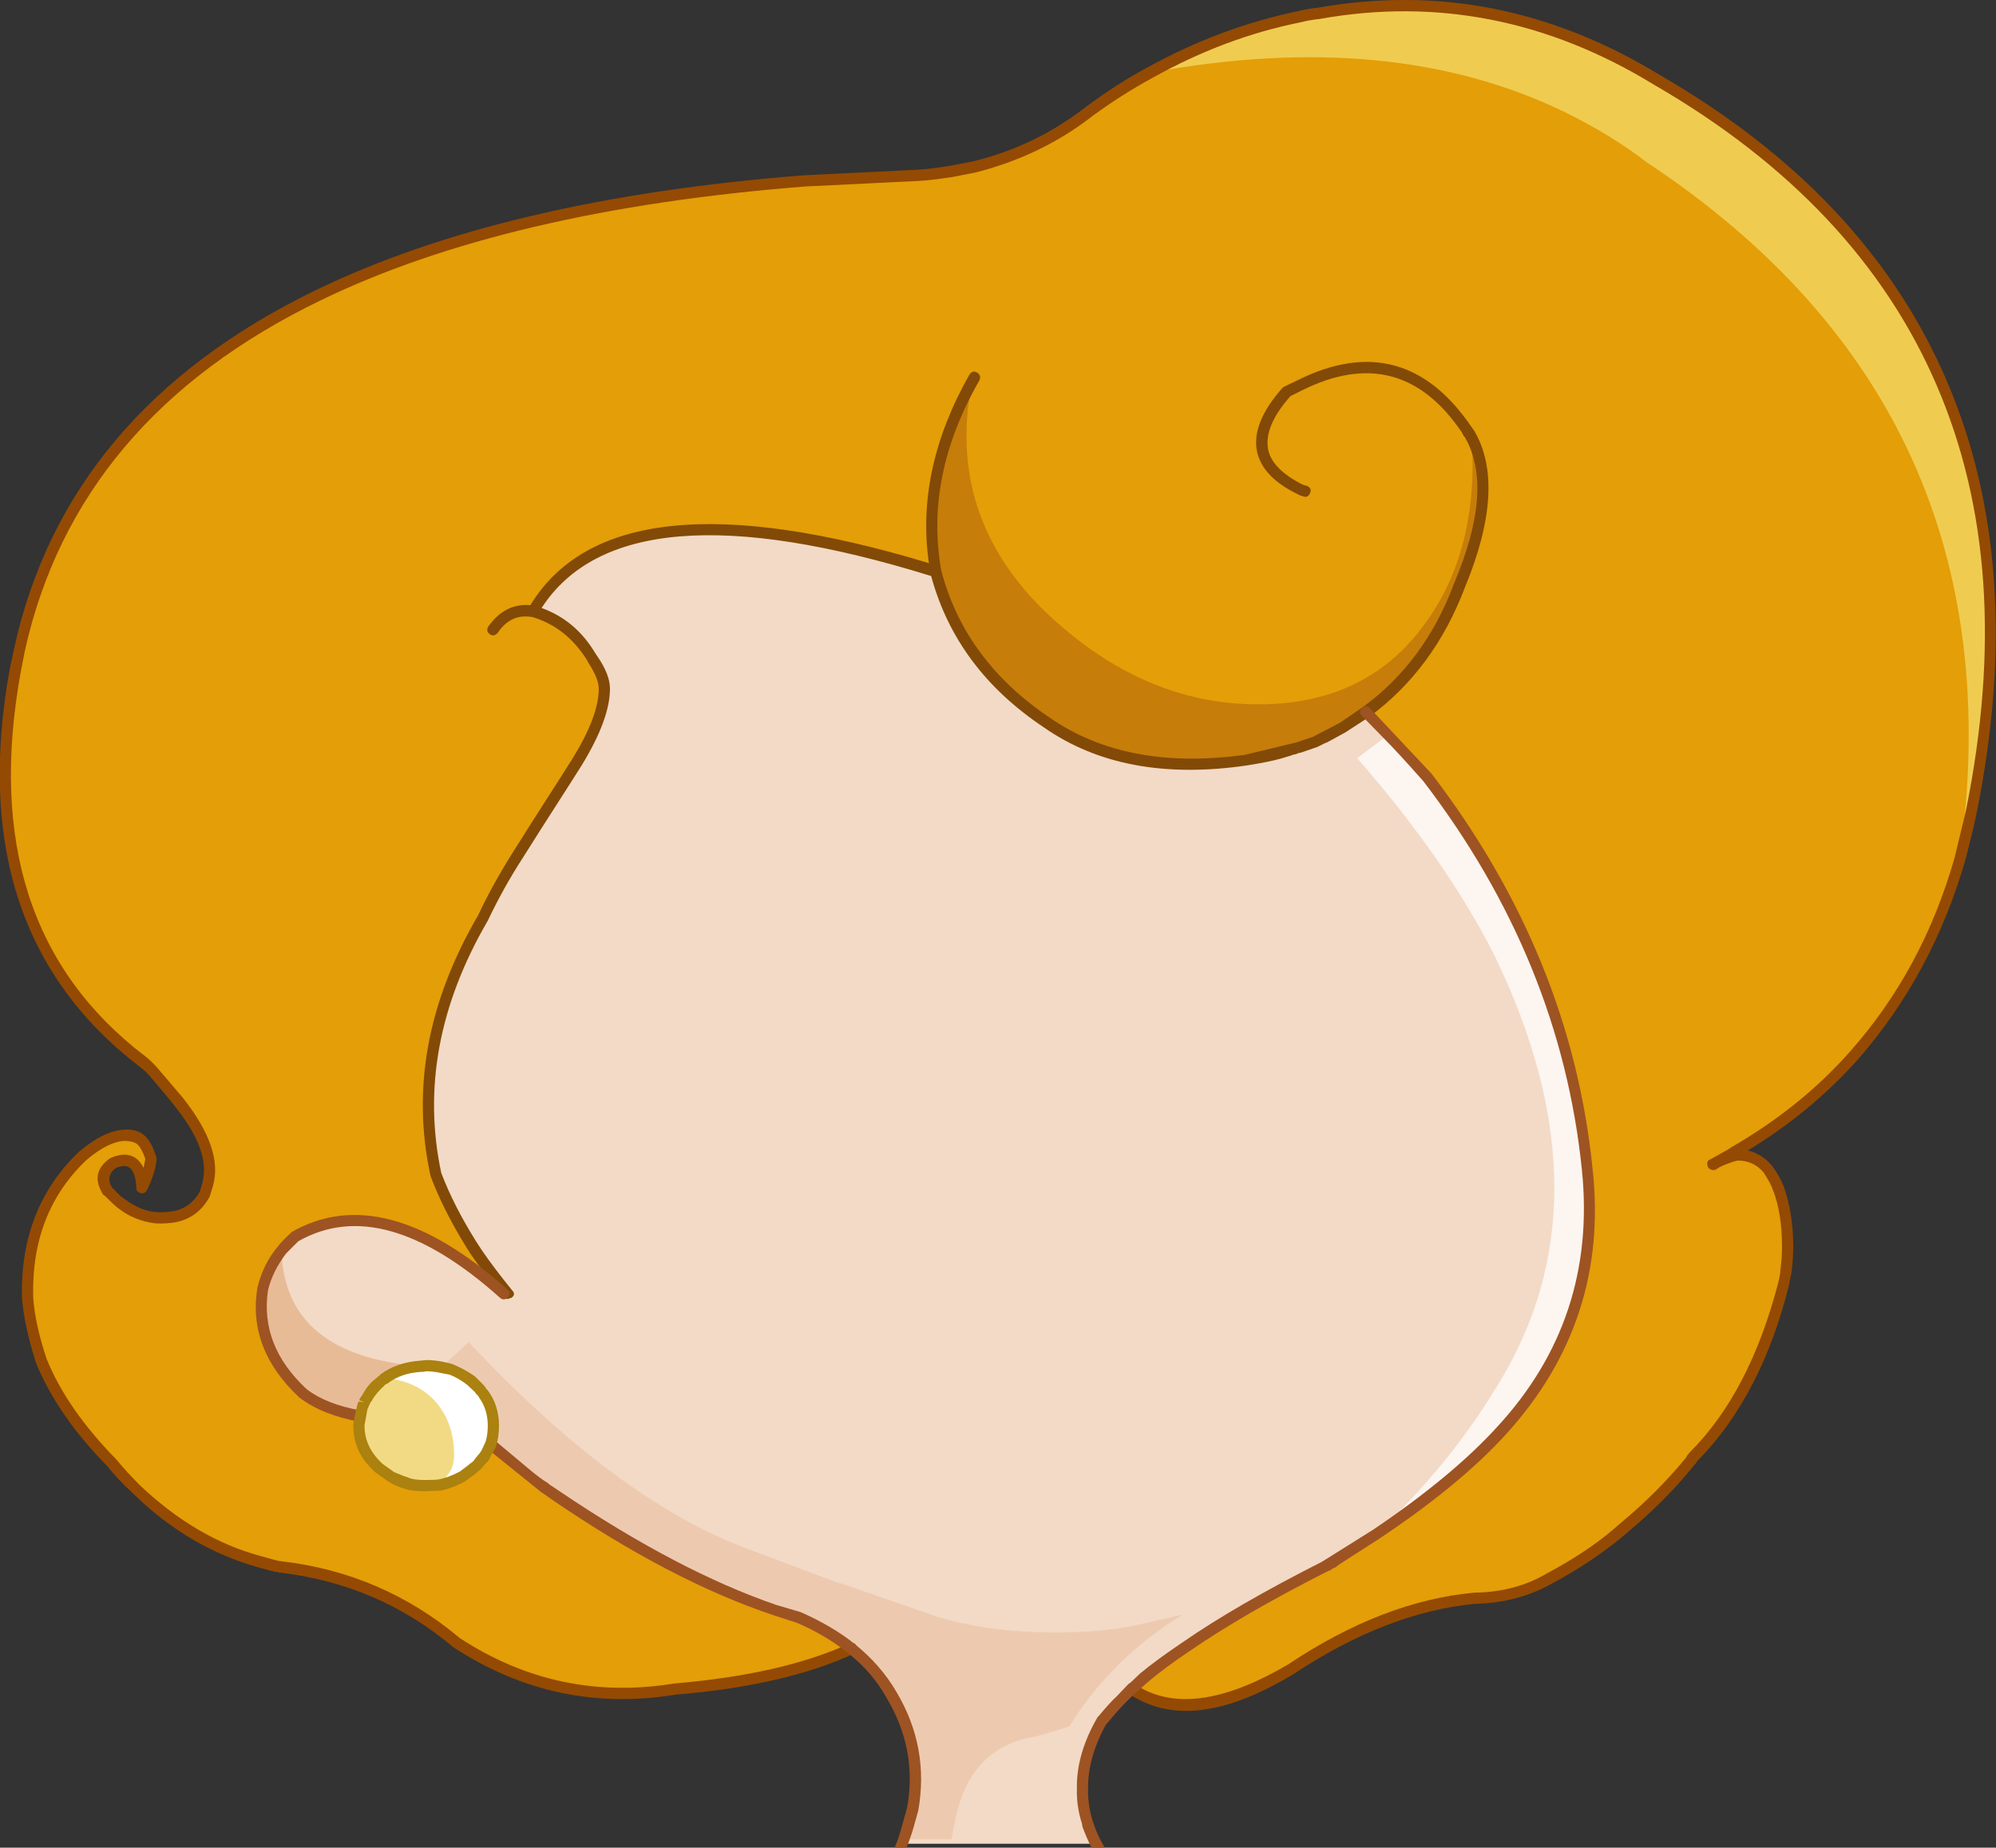 <?xml version="1.0" encoding="iso-8859-1"?>
<!-- Generator: Adobe Illustrator 18.1.1, SVG Export Plug-In . SVG Version: 6.00 Build 0)  -->
<svg version="1.1" xmlns="http://www.w3.org/2000/svg" xmlns:xlink="http://www.w3.org/1999/xlink" x="0px" y="0px"
	 viewBox="0 0 71.219 65.937" style="enable-background:new 0 0 71.219 65.937;" xml:space="preserve">
<rect x="0" y="0" width="71.219" height="65.937" fill="#333333" stroke="none"/>
<g id="Layer_14">
	<g transform="matrix( 0.4, 0, 0, 0.4, 682.6,86.4) ">
		<g transform="matrix( 1, 0, 0, 1, -422.85,-124.05) ">
			<g>
				<g id="Symbol_9_0_Layer0_0_MEMBER_0_FILL">
					<path style="fill:#E49E07;" d="M-1109.439-13.309l1.6-6.15c5.967-29.3-3.383-51.1-28.05-65.4
						c-9.533-5.833-19.583-7.8-30.15-5.9c-0.6,0.067-1.167,0.167-1.7,0.3c-4.6,0.933-9.05,2.6-13.35,5c-1.833,1-3.633,2.15-5.4,3.45
						c-3.033,2.333-6.45,3.983-10.25,4.95l-2.05,0.4c-1.267,0.2-2.25,0.317-2.95,0.35c-2.4,0.2-4.183,0.317-5.35,0.35l-4.85,0.15
						c-17.733,1.4-32.183,4.8-43.35,10.2c-14.633,7.133-23.5,17.683-26.6,31.65l-0.4,1.85c-1.267,7.1-1.15,13.367,0.35,18.8
						c1.733,6.4,5.383,11.733,10.95,16c0.467,0.333,0.9,0.75,1.3,1.25c0.9,1,1.55,1.783,1.95,2.35c2.3,2.867,3.183,5.317,2.65,7.35
						l-0.3,1c-0.633,1.133-1.617,1.8-2.95,2c-0.6,0.067-1.05,0.083-1.35,0.05h-0.15c-1.033-0.133-2-0.533-2.9-1.2l-1.25-1.15
						c-0.633-1-0.483-1.85,0.45-2.55c1.6-0.633,2.45,0.1,2.55,2.2c0.533-1.067,0.8-1.95,0.8-2.65c-0.267-0.867-0.617-1.45-1.05-1.75
						c-0.433-0.2-0.883-0.283-1.35-0.25c-1.1,0.067-2.317,0.667-3.65,1.8c-3.433,3.267-5.083,7.483-4.95,12.65
						c0.133,1.633,0.55,3.517,1.25,5.65c1.267,3.1,3.367,6.15,6.3,9.15c0.7,0.833,1.417,1.6,2.15,2.3c3.333,3.233,7,5.4,11,6.5
						l1.75,0.45c5.967,0.667,11.217,2.917,15.75,6.75c6,3.933,12.517,5.317,19.55,4.15c6.467-0.533,11.717-1.733,15.75-3.6
						c-1.3-1.067-2.85-1.983-4.65-2.75l-2.2-0.7c-6.033-2.067-12.55-5.467-19.55-10.2l-5.8-4.6l-0.35,0.7l-0.5,0.75l-0.8,0.8
						l-0.9,0.65c-0.667,0.367-1.35,0.617-2.05,0.75l-1.3,0.05c-0.633,0-1.15-0.067-1.55-0.2c-0.5-0.133-0.983-0.333-1.45-0.6
						l-1.1-0.8l-0.35-0.35c-0.933-0.933-1.4-2.067-1.4-3.4l0.1-0.85c-2.1-0.367-3.8-1.05-5.1-2.05c-2.9-2.7-4.1-5.817-3.6-9.35
						c0.333-1.233,0.9-2.367,1.7-3.4c0.367-0.467,0.783-0.883,1.25-1.25c5.2-2.967,11.383-1.267,18.55,5.1
						c0.033-0.033,0.15-0.033,0.35,0l-0.6-0.75c-1.133-1.4-2.017-2.617-2.65-3.65c-1.367-2.2-2.417-4.283-3.15-6.25
						c-1.633-7.633-0.233-15.233,4.2-22.8c0.733-1.467,1.317-2.567,1.75-3.3l1.4-2.4c0.867-1.433,2.3-3.683,4.3-6.75l0.95-1.5
						c1.633-2.633,2.45-4.817,2.45-6.55c0-0.667-0.35-1.533-1.05-2.6l-0.15-0.25c-1.267-2.067-3-3.417-5.2-4.05h0.05
						c4.833-8.333,16.8-9.517,35.9-3.55c1.467,5.567,4.783,10.067,9.95,13.5c4.633,3.233,10.55,4.35,17.75,3.35
						c0.967-0.133,1.933-0.333,2.9-0.6l3.3-1.05l2.4-1.25l2.1-1.4l5.5,5.85c2.333,3.033,4.367,6.117,6.1,9.25
						c4.533,8.133,7.25,16.7,8.15,25.7c0.933,8.933-1.617,16.7-7.65,23.3c-2.7,2.933-6.433,6.017-11.2,9.25l-4.6,2.9
						c-4.967,2.5-9.1,4.883-12.4,7.15c-1.567,1.067-2.8,1.983-3.7,2.75l-1.05,0.95l0.5,0.35l0.05,0.05
						c3.433,1.933,7.967,1.233,13.6-2.1c5.567-3.733,11.033-5.85,16.4-6.35c2.467-0.033,4.683-0.617,6.65-1.75
						c2.4-1.333,4.4-2.65,6-3.95l0.75-0.65c2.167-1.833,4.083-3.783,5.75-5.85l0.4-0.5c3.667-3.7,6.317-8.8,7.95-15.3l0.25-1.2
						c0.1-0.733,0.15-1.45,0.15-2.15c0-2-0.283-3.75-0.85-5.25c-0.2-0.6-0.517-1.167-0.95-1.7c-0.7-0.833-1.583-1.25-2.65-1.25
						l-0.55,0.1l-1.35,0.55l1.25-0.75l0.3-0.15c4.133-2.433,7.683-5.3,10.65-8.6C-1114.406-2.159-1111.439-7.342-1109.439-13.309z"
						/>
				</g>
			</g>
		</g>
		<g transform="matrix( 1, 0, 0, 1, -422.85,-124.05) ">
			<g>
				<g id="Symbol_9_0_Layer0_0_MEMBER_1_FILL">
					<path style="fill:#FFFFFF;" d="M-1243.389,30.241l-0.9-0.2c-0.433-0.1-0.883-0.15-1.35-0.15l-0.45,0.05
						c-1.333,0.067-2.45,0.45-3.35,1.15l-0.15,0.1l-0.05,0.05l-0.25,0.2c-0.333,0.3-0.65,0.683-0.95,1.15l-0.25,0.4l-0.3,0.7
						l-0.25,1.55c0,1.333,0.467,2.467,1.4,3.4l0.35,0.35l1.1,0.8c0.467,0.267,0.95,0.467,1.45,0.6c0.4,0.133,0.917,0.2,1.55,0.2
						l1.3-0.05c0.7-0.133,1.383-0.383,2.05-0.75l0.9-0.65l0.8-0.8l0.25-0.35l0.6-1.1c0.167-0.6,0.25-1.15,0.25-1.65
						c0-1.033-0.3-1.983-0.9-2.85l-0.4-0.5l-0.45-0.45l-0.25-0.2C-1242.139,30.841-1242.722,30.508-1243.389,30.241z"/>
				</g>
			</g>
		</g>
		<g transform="matrix( 1, 0, 0, 1, 250.75,23.1) ">
			<g>
				<g id="Symbol_9_0_Layer0_0_MEMBER_2_FILL">
					<path style="fill:#F2DAC6;" d="M-1909.689-184.559h-0.05c2.2,0.633,3.933,1.983,5.2,4.05l0.15,0.25
						c0.7,1.067,1.05,1.933,1.05,2.6c0,1.733-0.817,3.917-2.45,6.55l-0.95,1.5c-2,3.067-3.433,5.317-4.3,6.75
						c-1.2,1.9-2.25,3.8-3.15,5.7l-1.1,2c-3.6,6.933-4.633,13.867-3.1,20.8c0.733,1.967,1.783,4.05,3.15,6.25
						c0.633,1.033,1.517,2.25,2.65,3.65l0.6,0.75c-0.2-0.033-0.317-0.033-0.35,0c-7.167-6.367-13.35-8.067-18.55-5.1
						c-0.467,0.367-0.883,0.783-1.25,1.25c-0.8,1.033-1.367,2.167-1.7,3.4c-0.5,3.533,0.7,6.65,3.6,9.35c1.3,1,3,1.683,5.1,2.05
						l0.15-0.7l0.3-0.7l0.25-0.4c0.3-0.467,0.617-0.85,0.95-1.15l0.25-0.2l0.05-0.05l0.15-0.1c0.9-0.7,2.017-1.083,3.35-1.15
						l0.45-0.05c0.467,0,0.917,0.05,1.35,0.15l0.9,0.2c0.667,0.267,1.25,0.6,1.75,1l0.25,0.2l0.85,0.95
						c0.6,0.867,0.9,1.817,0.9,2.85c0,0.5-0.083,1.05-0.25,1.65l5.8,4.6c7,4.733,13.517,8.133,19.55,10.2l2.2,0.7
						c1.8,0.767,3.35,1.683,4.65,2.75c1.433,1.133,2.617,2.5,3.55,4.1c1.933,3.2,2.567,6.617,1.9,10.25l-0.45,1.6
						c-0.132,0.478-0.299,0.962-0.5,1.45h17.3c-0.262-0.511-0.495-1.061-0.7-1.65l-0.05-0.25c-0.333-1-0.483-2-0.45-3
						c-0.033-1.9,0.5-3.833,1.6-5.8l0.25-0.4c0.6-0.733,1.117-1.3,1.55-1.7l2.1-2c0.9-0.767,2.133-1.683,3.7-2.75
						c3.3-2.267,7.433-4.65,12.4-7.15l4.6-2.9c4.767-3.233,8.5-6.317,11.2-9.25c6.033-6.6,8.583-14.367,7.65-23.3
						c-1.233-12.5-5.983-24.15-14.25-34.95l-5.5-5.85l-4.5,2.65l-3.3,1.05c-0.967,0.267-1.933,0.467-2.9,0.6
						c-7.2,1-13.117-0.117-17.75-3.35c-5.167-3.433-8.483-7.933-9.95-13.5C-1892.889-194.076-1904.856-192.892-1909.689-184.559z"/>
				</g>
			</g>
		</g>
		<g transform="matrix( 1, 0, 0, 1, -422.85,-124.05) ">
			<g>
				<g id="Symbol_9_0_Layer0_0_MEMBER_3_FILL">
					<path style="fill:#EFCC50;" d="M-1108.839-15.309l1-4.15c5.967-29.3-3.383-51.1-28.05-65.4c-9.533-5.833-19.583-7.8-30.15-5.9
						c-0.6,0.067-1.167,0.167-1.7,0.3c-4.6,0.933-9.05,2.6-13.35,5c14.433-2.667,26.8-1.483,37.1,3.55
						c2.767,1.367,5.183,2.85,7.25,4.45C-1114.406-62.659-1105.106-41.942-1108.839-15.309z"/>
				</g>
			</g>
		</g>
		<g transform="matrix( 1, 0, 0, 1, -422.85,-124.05) ">
			<g>
				<g id="Symbol_9_0_Layer0_0_MEMBER_4_FILL">
					<path style="fill:#C67D09;" d="M-1196.739-58.259c-3.3,5.8-4.45,11.567-3.45,17.3c1.467,5.567,4.783,10.067,9.95,13.5
						c4.633,3.233,10.55,4.35,17.75,3.35c0.967-0.133,1.933-0.333,2.9-0.6l3.3-1.05l2.4-1.25l2.1-1.4c3.8-2.8,6.583-6.567,8.35-11.3
						c2.467-5.833,2.767-10.333,0.9-13.5c0.167,0.933,0.25,1.817,0.25,2.65c0,5.833-1.517,10.717-4.55,14.65
						c-3.433,4.533-8.3,6.8-14.6,6.8c-6.233,0-12.017-2.267-17.35-6.8c-5.767-4.867-8.65-10.583-8.65-17.15
						C-1197.439-55.059-1197.206-56.792-1196.739-58.259z"/>
				</g>
			</g>
		</g>
		<g transform="matrix( 1, 0, 0, 1, -422.85,-124.05) ">
			<g>
				<g id="Symbol_9_0_Layer0_0_MEMBER_5_FILL">
					<path style="fill:#FCF5F0;" d="M-1162.589-24.309c5.267,6.033,9.333,11.867,12.2,17.5c7.2,14.8,7.183,27.817-0.05,39.05
						c-2.667,4.367-6.15,8.6-10.45,12.7c4.767-3.233,8.5-6.317,11.2-9.25c6.033-6.6,8.583-14.367,7.65-23.3
						c-1.233-12.533-5.983-24.183-14.25-34.95l-3.5-3.85L-1162.589-24.309z"/>
				</g>
			</g>
		</g>
		<g transform="matrix( 1, 0, 0, 1, -422.85,-124.05) ">
			<g>
				<g id="Symbol_9_0_Layer0_0_MEMBER_6_FILL">
					<path style="fill:#E8BB97;" d="M-1260.239,22.991c-0.533,3.5,0.667,6.617,3.6,9.35c1.3,1,3,1.683,5.1,2.05l0.15-0.7l0.3-0.7
						l0.25-0.4c0.3-0.467,0.617-0.85,0.95-1.15l0.25-0.2l0.05-0.05l0.15-0.1c0.9-0.7,2.017-1.083,3.35-1.15
						c-8.133-0.633-12.283-4.083-12.45-10.35C-1259.339,20.624-1259.906,21.758-1260.239,22.991z"/>
				</g>
			</g>
		</g>
		<g transform="matrix( 1, 0, 0, 1, 250.75,23.1) ">
			<g>
				<g id="Symbol_9_0_Layer0_0_MEMBER_7_FILL">
					<path style="fill:#EDCAAF;" d="M-1851.739-95.059l-4.15,0.95c-1.967,0.433-4.383,0.65-7.25,0.65c-3.9,0-7.4-0.467-10.5-1.4
						l-8.65-3v0.05l-8.65-3.25c-7.633-2.933-15.8-9.033-24.5-18.3l-2.45,2.25l0.9,0.2c0.667,0.267,1.25,0.6,1.75,1l0.25,0.2
						l0.85,0.95c0.6,0.867,0.9,1.817,0.9,2.85c0,0.5-0.083,1.05-0.25,1.65l5.8,4.6c7,4.733,13.517,8.133,19.55,10.2l2.2,0.7
						c1.8,0.767,3.35,1.683,4.65,2.75c1.433,1.133,2.617,2.5,3.55,4.1c1.933,3.2,2.567,6.617,1.9,10.25l-0.45,1.6
						c-0.096,0.347-0.213,0.697-0.35,1.05h4.25l0.3-1.45c0.833-4.5,3.217-7.067,7.15-7.7c1.167-0.3,2.2-0.617,3.1-0.95
						C-1859.339-89.142-1855.972-92.459-1851.739-95.059z"/>
				</g>
			</g>
		</g>
		<g transform="matrix( 1, 0, 0, 1, -422.85,-124.05) ">
			<g>
				<g id="Symbol_9_0_Layer0_0_MEMBER_8_FILL">
					<path style="fill:#F2DA84;" d="M-1248.539,31.091h-0.9l-0.15,0.1l-0.05,0.05l-0.25,0.2c-0.333,0.3-0.65,0.683-0.95,1.15
						l-0.25,0.4l-0.3,0.7l-0.25,1.55c0,1.333,0.467,2.467,1.4,3.4l0.35,0.35l1.1,0.8c0.467,0.267,0.95,0.467,1.45,0.6
						c0.4,0.133,0.917,0.2,1.55,0.2l1.3-0.05c0.533-0.567,0.9-1.033,1.1-1.4c0.167-0.4,0.25-0.833,0.25-1.3
						c0-1.6-0.4-2.983-1.2-4.15C-1245.306,32.291-1246.706,31.424-1248.539,31.091z"/>
				</g>
			</g>
		</g>
		<g transform="matrix( 1, 0, 0, 1, -422.85,-124.05) ">
			<g>
				<g id="Symbol_9_0_Layer0_0_MEMBER_9_FILL">
					<path style="fill:#824A06;" d="M-1199.689-41.059c-1-5.6,0.133-11.25,3.4-16.95c0.133-0.3,0.067-0.533-0.2-0.7
						c-0.267-0.167-0.5-0.1-0.7,0.2c-3.2,5.667-4.4,11.267-3.6,16.8c-18.733-5.667-30.583-4.417-35.55,3.75
						c-1.5-0.133-2.75,0.5-3.75,1.9c-0.167,0.3-0.117,0.533,0.15,0.7c0.233,0.167,0.467,0.117,0.7-0.15c0.767-1.133,1.767-1.6,3-1.4
						h0.05c2.033,0.6,3.667,1.883,4.9,3.85l0.1,0.2c0.633,0.967,0.95,1.75,0.95,2.35c0,1.633-0.783,3.717-2.35,6.25l-0.95,1.5
						c-2.267,3.533-3.7,5.783-4.3,6.75c-1.3,2.067-2.35,3.967-3.15,5.7c-4.533,7.767-5.95,15.533-4.25,23.3
						c0.767,2.033,1.833,4.15,3.2,6.35c0.633,1.033,1.533,2.25,2.7,3.65l0.6,0.75c0.033,0.133,0.15,0.2,0.35,0.2l0.35-0.1
						c0.3-0.2,0.317-0.433,0.05-0.7l-0.6-0.75c-1.133-1.433-2-2.633-2.6-3.6c-1.333-2.133-2.367-4.167-3.1-6.1
						c-1.6-7.5-0.217-15,4.15-22.5c0.933-1.967,1.983-3.85,3.15-5.65c0.6-0.967,2.033-3.217,4.3-6.75l0.95-1.5
						c1.667-2.733,2.5-5,2.5-6.8c0-0.833-0.367-1.783-1.1-2.85l-0.2-0.3c-1.167-1.967-2.767-3.317-4.8-4.05
						c4.9-7.567,16.483-8.517,34.75-2.85c1.5,5.533,4.85,10.033,10.05,13.5c4.767,3.333,10.8,4.467,18.1,3.4
						c1.267-0.2,2.267-0.4,3-0.6l1-0.3l0.1-0.05l0.25-0.05l0.15-0.05l0.1-0.05l0.25-0.05l1.45-0.5l0.7-0.35l0.15-0.05l1.65-0.9
						l2.15-1.4c3.833-2.833,6.667-6.667,8.5-11.5c2.5-6.033,2.783-10.7,0.85-14l-0.25-0.35c-4.033-5.933-9.217-7.317-15.55-4.15
						l-1.15,0.55l-0.15,0.1c-1.833,2.067-2.6,3.933-2.3,5.6c0.3,1.567,1.517,2.867,3.65,3.9l0.2,0.1l0.3,0.1
						c0.267,0.1,0.467,0,0.6-0.3c0.133-0.3,0.033-0.517-0.3-0.65l-0.2-0.05l-0.25-0.1c-1.8-0.933-2.8-1.983-3-3.15
						c-0.233-1.367,0.433-2.933,2-4.7l1-0.5c5.867-2.933,10.633-1.683,14.3,3.75l0.15,0.3l0.1,0.1
						c1.767,3.033,1.45,7.383-0.95,13.05c-1.733,4.667-4.45,8.35-8.15,11.05l-2.05,1.4l-2.4,1.25l-1.5,0.5l-4.55,1.1
						c-7.033,0.967-12.833-0.133-17.4-3.3C-1195.056-31.309-1198.289-35.692-1199.689-41.059z"/>
				</g>
			</g>
		</g>
		<g transform="matrix( 1, 0, 0, 1, -422.85,-124.05) ">
			<g>
				<g id="Symbol_9_0_Layer0_0_MEMBER_10_FILL">
					<path style="fill:#944A03;" d="M-1108.289-19.609l-1,4.15c-1.9,6.7-5.033,12.5-9.4,17.4c-2.9,3.267-6.4,6.083-10.5,8.45
						l-0.3,0.2l-1.6,0.9c-0.233,0.067-0.317,0.25-0.25,0.55c0.033,0.167,0.133,0.283,0.3,0.35c0.167,0.067,0.317,0.067,0.45,0
						l0.3-0.2c0.333-0.167,0.75-0.333,1.25-0.5l0.4-0.1c0.933,0,1.7,0.35,2.3,1.05c0.433,0.667,0.717,1.2,0.85,1.6
						c0.533,1.367,0.8,3.05,0.8,5.05c0,0.667-0.05,1.367-0.15,2.1c0,0.233-0.067,0.617-0.2,1.15c-1.7,6.5-4.317,11.517-7.85,15.05
						l-0.25,0.3l-0.15,0.25c-1.7,2.067-3.617,3.983-5.75,5.75l-0.75,0.65c-1.567,1.333-3.533,2.633-5.9,3.9
						c-1.867,1.1-4.017,1.667-6.45,1.7c-5.433,0.5-10.967,2.633-16.6,6.4c-5.433,3.2-9.783,3.917-13.05,2.15
						c-0.233-0.233-0.467-0.233-0.7,0c-0.267,0.3-0.35,0.5-0.25,0.6l0.4,0.25c1.367,0.767,2.867,1.15,4.5,1.15
						c2.767,0,5.967-1.1,9.6-3.3c5.533-3.667,10.917-5.75,16.15-6.25c2.567-0.067,4.85-0.667,6.85-1.8
						c2.2-1.167,4.25-2.517,6.15-4.05c0.067-0.067,0.3-0.267,0.7-0.6c2.233-1.867,4.183-3.833,5.85-5.9l0.25-0.3
						c0-0.067,0.05-0.133,0.15-0.2c3.733-3.833,6.417-9,8.05-15.5l0.25-1.25c0.1-0.8,0.15-1.55,0.15-2.25c0-2-0.283-3.8-0.85-5.4
						c-0.233-0.6-0.583-1.217-1.05-1.85c-0.6-0.7-1.317-1.15-2.15-1.35c3.733-2.267,7-4.967,9.8-8.1c4.433-5.067,7.633-11,9.6-17.8
						c0.467-1.8,0.8-3.183,1-4.15c2.967-14.7,2.083-27.567-2.65-38.6c-4.733-11.067-13.267-20.167-25.6-27.3
						c-9.667-5.9-19.833-7.9-30.5-6c-0.667,0.067-1.25,0.167-1.75,0.3c-4.667,0.967-9.167,2.65-13.5,5.05
						c-1.8,0.967-3.617,2.133-5.45,3.5c-3,2.333-6.35,3.95-10.05,4.85l-2.05,0.4c-1.267,0.2-2.233,0.317-2.9,0.35l-10.2,0.5
						c-17.8,1.4-32.3,4.817-43.5,10.25c-14.833,7.2-23.8,17.85-26.9,31.95l-0.4,1.9c-2.8,15.5,1.033,27.283,11.5,35.35
						c0.5,0.367,0.9,0.75,1.2,1.15c0.867,1,1.517,1.783,1.95,2.35c2.2,2.7,3.05,5,2.55,6.9l-0.25,0.85
						c-0.6,1.033-1.467,1.617-2.6,1.75c-0.533,0.067-0.933,0.083-1.2,0.05h-0.15c-0.9-0.1-1.783-0.467-2.65-1.1
						c-0.333-0.2-0.683-0.517-1.05-0.95l-0.15-0.1c-0.433-0.733-0.317-1.333,0.35-1.8c0.5-0.2,0.883-0.217,1.15-0.05
						c0.4,0.267,0.617,0.883,0.65,1.85c0,0.233,0.133,0.383,0.4,0.45c0.2,0.067,0.383-0.017,0.55-0.25
						c0.567-1.2,0.85-2.167,0.85-2.9l-0.05-0.15c-0.3-1-0.733-1.683-1.3-2.05c-0.5-0.267-1.033-0.367-1.6-0.3
						c-1.167,0.067-2.483,0.717-3.95,1.95c-3.533,3.367-5.233,7.717-5.1,13.05c0.133,1.667,0.55,3.6,1.25,5.8
						c1.3,3.167,3.433,6.25,6.4,9.25c0.567,0.733,1.3,1.517,2.2,2.35c3.333,3.267,7.083,5.483,11.25,6.65l1.1,0.3
						c0.1,0,0.183,0.017,0.25,0.05l0.1,0.05h0.2l0.15,0.05c5.9,0.667,11.083,2.883,15.55,6.65c6.1,4,12.717,5.417,19.85,4.25
						c6.467-0.533,11.767-1.75,15.9-3.65c0.3-0.1,0.383-0.317,0.25-0.65c-0.1-0.3-0.317-0.383-0.65-0.25
						c-4.033,1.833-9.233,3.017-15.6,3.55c-6.9,1.133-13.283-0.217-19.15-4.05c-4.6-3.867-9.9-6.15-15.9-6.85l-0.35-0.05l-1.45-0.4
						c-3.867-1.033-7.483-3.15-10.85-6.35c-0.767-0.767-1.467-1.533-2.1-2.3c-2.933-3-5-5.983-6.2-8.95c-0.7-2.1-1.1-3.933-1.2-5.5
						c-0.133-5.033,1.45-9.117,4.75-12.25c1.3-1.1,2.433-1.667,3.4-1.7c0.4,0,0.733,0.067,1,0.2c0.3,0.167,0.583,0.633,0.85,1.4
						l-0.15,0.8c-0.2-0.4-0.45-0.7-0.75-0.9c-0.567-0.367-1.283-0.367-2.15,0l-0.1,0.05c-1.233,0.867-1.433,1.95-0.6,3.25l0.15,0.1
						l0.1,0.1c0.567,0.567,0.95,0.917,1.15,1.05c0.9,0.7,1.967,1.133,3.2,1.3h0.05c0.367,0.033,0.867,0.017,1.5-0.05
						c1.5-0.2,2.617-0.983,3.35-2.35l0.3-1c0.6-2.167-0.3-4.767-2.7-7.8l-2-2.35c-0.5-0.6-0.95-1.05-1.35-1.35
						c-10.167-7.733-13.867-19.183-11.1-34.35l0.35-1.8c3.067-13.833,11.867-24.267,26.4-31.3c11.067-5.367,25.45-8.75,43.15-10.15
						l10.2-0.5c0.667-0.033,1.667-0.15,3-0.35l2.05-0.4c3.933-1,7.417-2.683,10.45-5.05c1.733-1.267,3.517-2.4,5.35-3.4
						c4.3-2.4,8.7-4.05,13.2-4.95c0.5-0.133,1.067-0.233,1.7-0.3c10.433-1.867,20.367,0.083,29.8,5.85
						c12.167,7.033,20.583,15.983,25.25,26.85C-1106.222-46.726-1105.356-34.076-1108.289-19.609z"/>
				</g>
			</g>
		</g>
		<g transform="matrix( 1, 0, 0, 1, 250.75,23.1) ">
			<g>
				<g id="Symbol_9_0_Layer0_0_MEMBER_11_FILL">
					<path style="fill:#9E5323;" d="M-1912.639-123.309c0.233,0.2,0.467,0.183,0.7-0.05c0.2-0.267,0.183-0.5-0.05-0.7
						c-7.333-6.533-13.733-8.25-19.2-5.15c-0.633,0.567-1.067,1.017-1.3,1.35c-0.867,1.033-1.467,2.25-1.8,3.65
						c-0.6,3.633,0.65,6.9,3.75,9.8c1.367,1.033,3.15,1.75,5.35,2.15h0.05c0.267,0,0.433-0.133,0.5-0.4
						c0.067-0.333-0.067-0.533-0.4-0.6c-2.067-0.367-3.683-1-4.85-1.9c-2.8-2.6-3.95-5.55-3.45-8.85c0.267-1.1,0.8-2.183,1.6-3.25
						l1.1-1.1C-1925.606-131.226-1919.606-129.542-1912.639-123.309 M-1877.289-88.159c-0.933-1.6-2.167-3.017-3.7-4.25
						c-1.267-1.033-2.867-1.983-4.8-2.85l-2.2-0.65c-5.833-2-12.283-5.383-19.35-10.15l-0.9-0.6l-0.1-0.1
						c-0.5-0.3-1.083-0.733-1.75-1.3l-3.05-2.55c-0.267-0.267-0.5-0.25-0.7,0.05c-0.2,0.233-0.183,0.467,0.05,0.7l4.9,3.95l0.1,0.05
						l0.85,0.6c7.033,4.8,13.583,8.217,19.65,10.25l2.15,0.7c1.7,0.733,3.217,1.633,4.55,2.7c1.433,1.133,2.567,2.45,3.4,3.95
						c1.867,3.1,2.483,6.383,1.85,9.85l-0.45,1.6c-0.161,0.634-0.378,1.284-0.65,1.95h1.05c0.237-0.578,0.437-1.144,0.6-1.7
						l0.45-1.6C-1874.672-81.326-1875.322-84.859-1877.289-88.159 M-1829.539-170.059l-5.5-5.85c-0.233-0.233-0.467-0.233-0.7,0
						c-0.267,0.2-0.267,0.433,0,0.7l1.95,2c0.8,0.8,1.967,2.067,3.5,3.8c8.167,10.667,12.883,22.233,14.15,34.7
						c0.9,8.833-1.617,16.467-7.55,22.9c-2.7,2.967-6.4,6.033-11.1,9.2l-4.55,2.85c-5.133,2.6-9.283,5-12.45,7.2
						c-1.533,1.033-2.783,1.95-3.75,2.75l-1.05,1c-0.233,0.233-0.233,0.467,0,0.7c0.1,0.1,0.217,0.15,0.35,0.15
						c0.133,0,0.25-0.05,0.35-0.15l1-0.9c1.067-0.9,2.3-1.817,3.7-2.75c3.233-2.233,7.35-4.617,12.35-7.15l0.35-0.15l0.1-0.1
						l0.25-0.1l0.4-0.3l3.5-2.25c4.8-3.2,8.567-6.3,11.3-9.3c6.167-6.767,8.75-14.667,7.75-23.7
						C-1816.456-147.442-1821.239-159.192-1829.539-170.059z"/>
				</g>
			</g>
		</g>
		<g transform="matrix( 1, 0, 0, 1, -422.85,-124.05) ">
			<g>
				<g id="Symbol_9_0_Layer0_0_MEMBER_12_FILL">
					<path style="fill:#AB810F;" d="M-1243.189,29.791c-0.167-0.067-0.483-0.15-0.95-0.25c-0.5-0.1-1-0.15-1.5-0.15l-0.5,0.05
						c-1.433,0.1-2.633,0.517-3.6,1.25l-0.05,0.1h-0.05l-0.35,0.3c-0.4,0.3-0.75,0.717-1.05,1.25l-0.05,0.1
						c-0.033,0.033-0.1,0.133-0.2,0.3c-0.067,0.067-0.1,0.15-0.1,0.25l0.45,0.15l-0.5-0.05l-0.1,0.15l-0.25,1.05
						c-0.1,0.5-0.15,0.817-0.15,0.95c0,1.467,0.533,2.733,1.6,3.8l0.35,0.35l1.2,0.85c0.433,0.267,0.933,0.483,1.5,0.65
						c0.4,0.133,0.967,0.2,1.7,0.2l1.4-0.05c0.733-0.133,1.483-0.417,2.25-0.85l0.95-0.7l0.1-0.1c0.333-0.267,0.533-0.467,0.6-0.6
						l0.3-0.3l0.15-0.2l0.25-0.5c0.233-0.367,0.367-0.617,0.4-0.75c0.167-0.533,0.25-1.133,0.25-1.8c0-1.2-0.333-2.25-1-3.15
						l-0.15-0.15c-0.033-0.1-0.133-0.233-0.3-0.4l-0.7-0.7C-1241.856,30.441-1242.489,30.091-1243.189,29.791 M-1246.039,30.441
						h0.15l0.25-0.05c0.433,0,0.867,0.05,1.3,0.15l0.8,0.15c0.567,0.233,1.083,0.533,1.55,0.9l0.7,0.65l0.1,0.15l0.2,0.2l0.05,0.1
						c0.533,0.733,0.8,1.583,0.8,2.55c0,0.533-0.067,1.017-0.2,1.45l-0.35,0.75l-0.2,0.3l-0.1,0.1l-0.15,0.2l-0.1,0.1
						c-0.133,0.233-0.3,0.4-0.5,0.5l-0.1,0.1l-0.8,0.6c-0.7,0.367-1.333,0.6-1.9,0.7c-0.2,0.033-0.567,0.05-1.1,0.05h-0.15
						c-0.633,0-1.1-0.067-1.4-0.2c-0.233-0.067-0.667-0.233-1.3-0.5l-1.05-0.75l-0.35-0.35c-0.833-0.9-1.25-1.917-1.25-3.05
						l0.25-1.4l0.05-0.15l0.25-0.55l0.1-0.1l0.1-0.2c0.267-0.4,0.567-0.75,0.9-1.05l0.25-0.25l0.15-0.05
						C-1248.289,30.858-1247.272,30.508-1246.039,30.441z"/>
				</g>
			</g>
		</g>
		<g transform="matrix( 1, 0, 0, 1, 250.75,23.1) ">
			<g>
				<g id="Symbol_9_0_Layer0_0_MEMBER_13_FILL">
					<path style="fill:#9E5323;" d="M-1855.939-88.109c0.267-0.167,0.283-0.4,0.05-0.7c-0.167-0.233-0.4-0.25-0.7-0.05l-1.05,1.1
						c-0.4,0.367-0.933,0.95-1.6,1.75l-0.1,0.1l-0.2,0.35c-1.133,2.067-1.683,4.067-1.65,6c-0.033,1.067,0.117,2.117,0.45,3.15
						l0.05,0.3c0.254,0.676,0.52,1.293,0.8,1.85h1.15c-0.006-0.05-0.023-0.1-0.05-0.15c-0.367-0.6-0.683-1.3-0.95-2.1l-0.05-0.15
						c-0.3-1-0.433-1.95-0.4-2.85c-0.033-1.8,0.483-3.683,1.55-5.65l0.1-0.15l0.1-0.1c0.6-0.733,1.1-1.3,1.5-1.7L-1855.939-88.109z"
						/>
				</g>
			</g>
		</g>
	</g>
</g>
<g id="Layer_1">
</g>
</svg>
